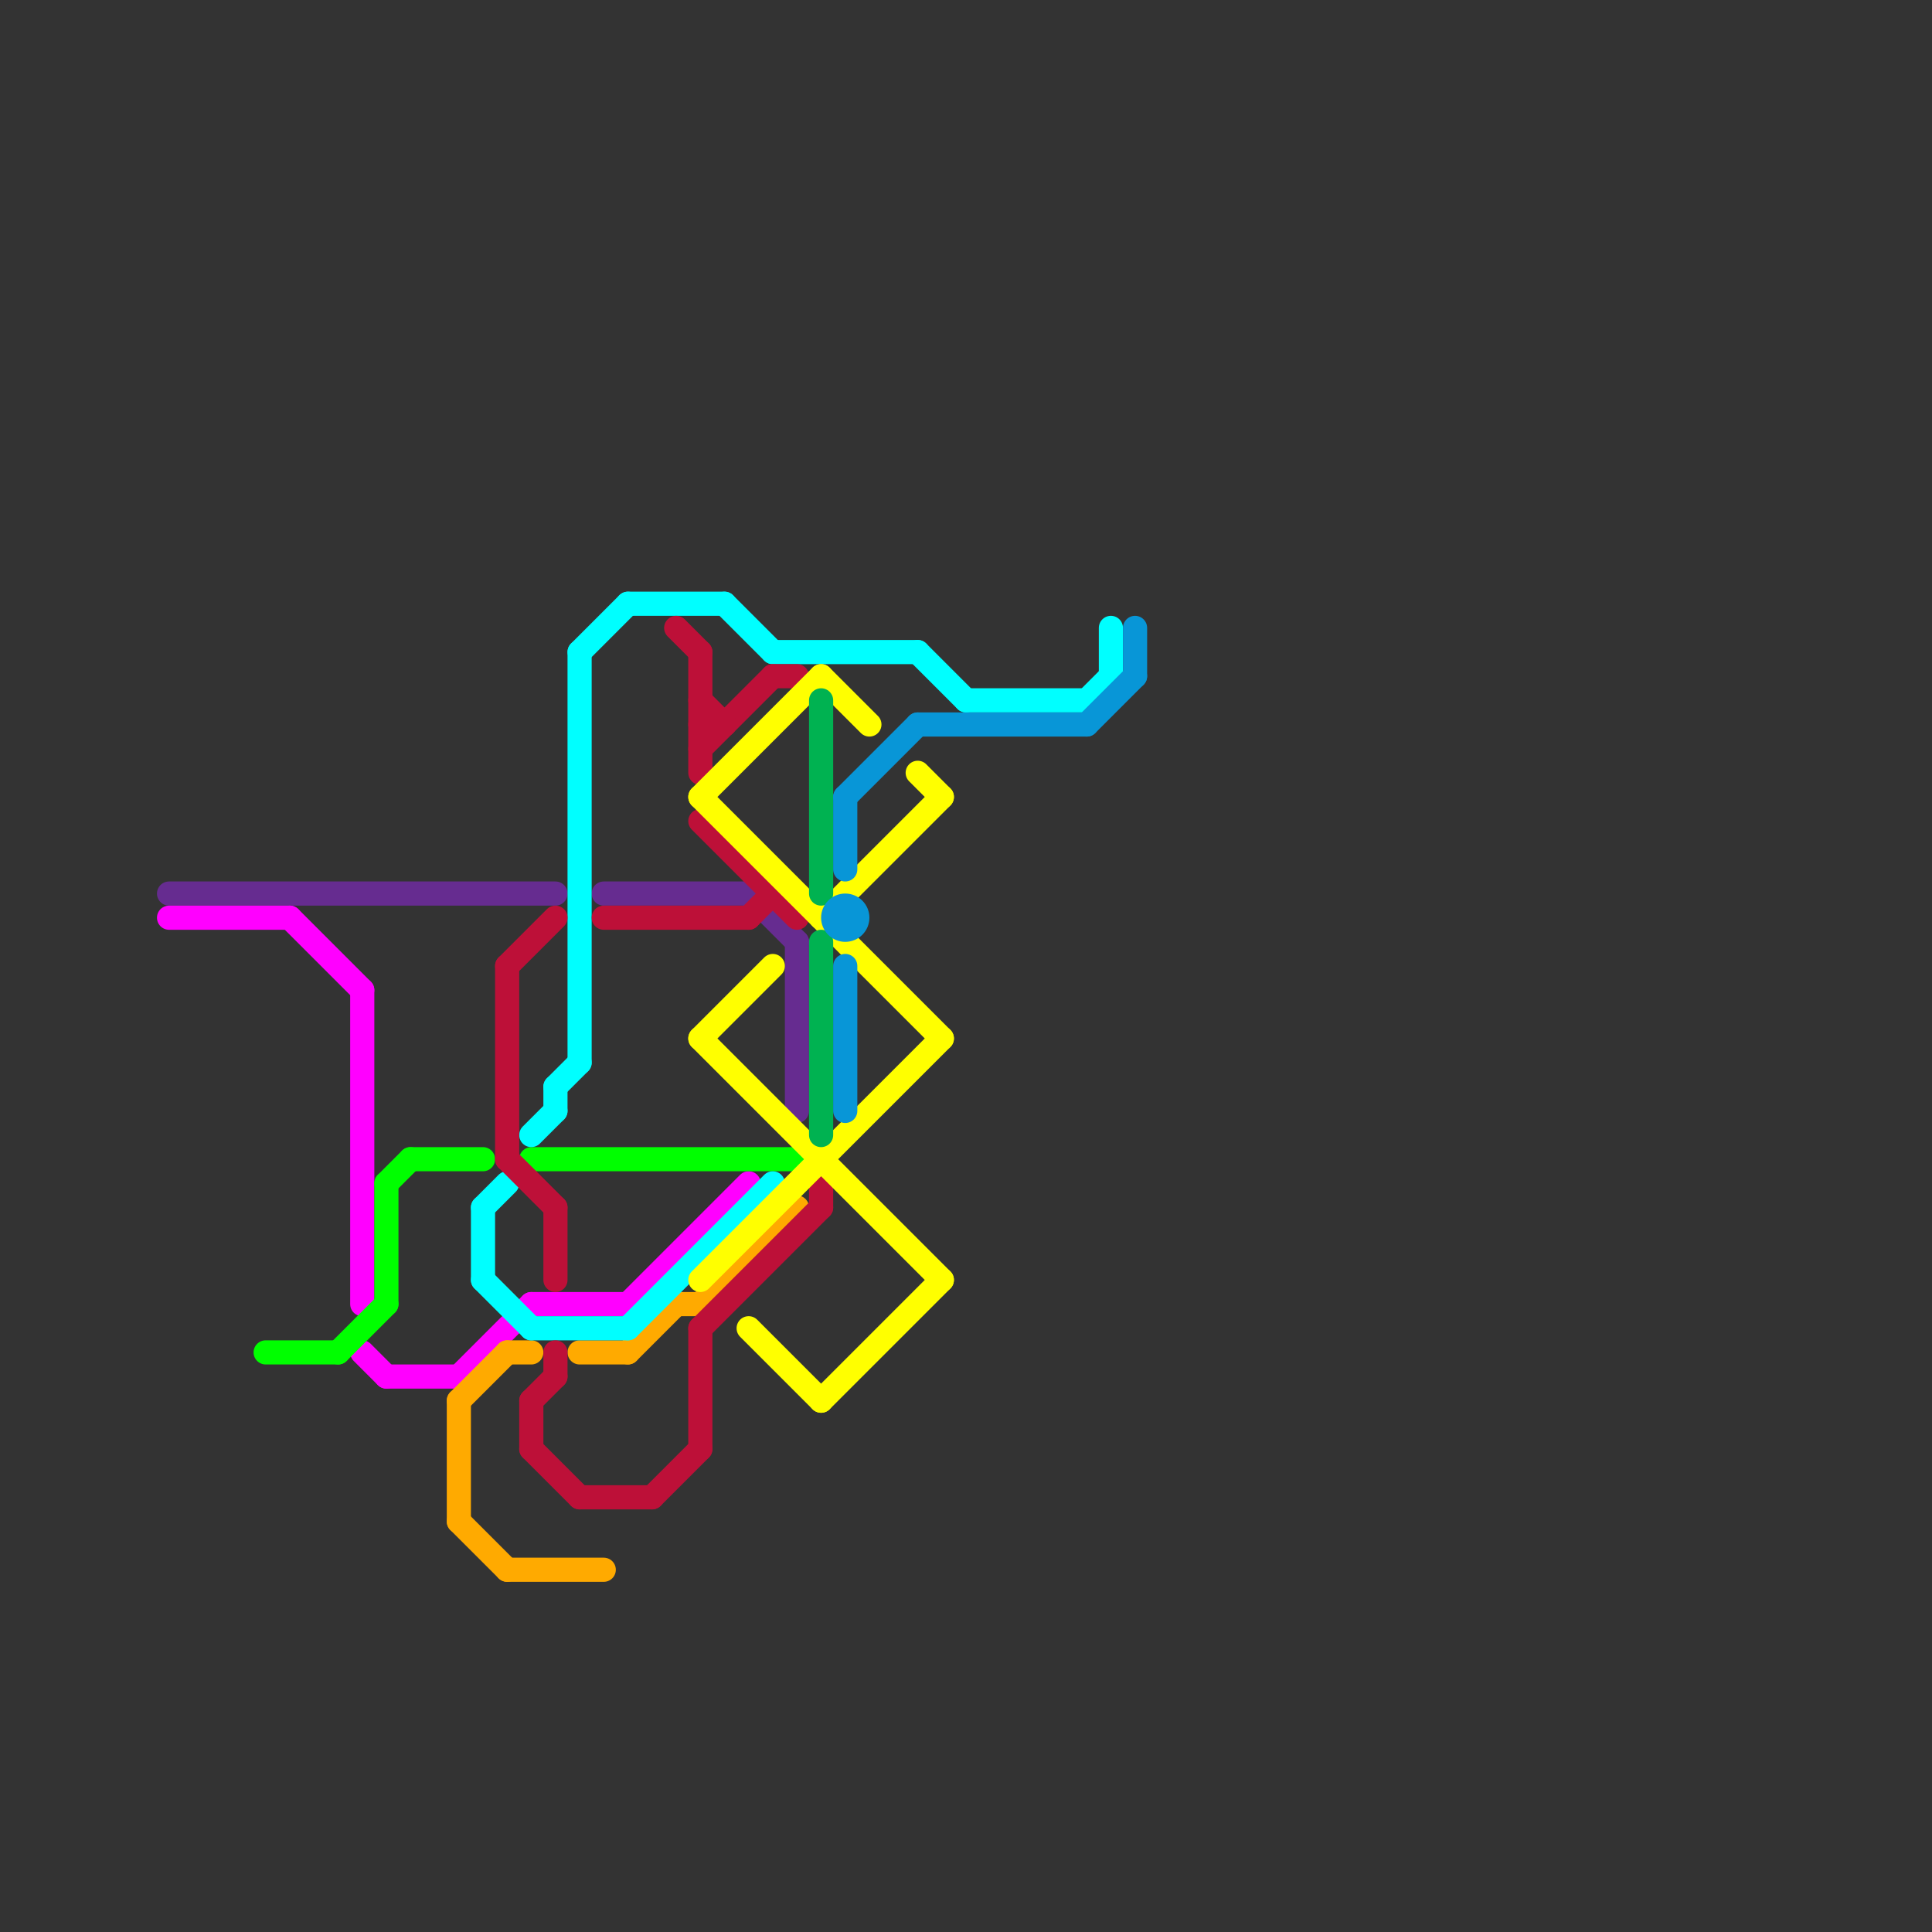 
<svg version="1.1" xmlns="http://www.w3.org/2000/svg" viewBox="0 0 80 80">
<rect x="0" y="0" width="80" height="80" fill="#333333" stroke="none"/>
<style>text { font: 1px Helvetica; font-weight: 600; white-space: pre; dominant-baseline: central; } line { stroke-width: 1; fill: none; stroke-linecap: round; stroke-linejoin: round; } .c0 { stroke: #662c90 } .c1 { stroke: #ff00ff } .c2 { stroke: #00ff00 } .c3 { stroke: #ffaa00 } .c4 { stroke: #00ffff } .c5 { stroke: #bd1038 } .c6 { stroke: #ffff00 } .c7 { stroke: #00b251 } .c8 { stroke: #0896d7 }</style><defs><g id="wm-xf"><circle r="1.2" fill="#000"/><circle r="0.9" fill="#fff"/><circle r="0.6" fill="#000"/><circle r="0.3" fill="#fff"/></g><g id="wm"><circle r="0.6" fill="#000"/><circle r="0.3" fill="#fff"/></g></defs><line class="c0" x1="7" y1="37" x2="23" y2="37"/><line class="c0" x1="25" y1="37" x2="31" y2="37"/><line class="c0" x1="33" y1="39" x2="33" y2="46"/><line class="c0" x1="31" y1="37" x2="33" y2="39"/><line class="c1" x1="16" y1="57" x2="19" y2="57"/><line class="c1" x1="22" y1="54" x2="26" y2="54"/><line class="c1" x1="19" y1="57" x2="22" y2="54"/><line class="c1" x1="7" y1="38" x2="12" y2="38"/><line class="c1" x1="12" y1="38" x2="15" y2="41"/><line class="c1" x1="15" y1="41" x2="15" y2="54"/><line class="c1" x1="26" y1="54" x2="31" y2="49"/><line class="c1" x1="15" y1="56" x2="16" y2="57"/><line class="c2" x1="22" y1="48" x2="33" y2="48"/><line class="c2" x1="16" y1="49" x2="16" y2="54"/><line class="c2" x1="16" y1="49" x2="17" y2="48"/><line class="c2" x1="17" y1="48" x2="20" y2="48"/><line class="c2" x1="14" y1="56" x2="16" y2="54"/><line class="c2" x1="11" y1="56" x2="14" y2="56"/><line class="c3" x1="29" y1="54" x2="33" y2="50"/><line class="c3" x1="26" y1="56" x2="28" y2="54"/><line class="c3" x1="21" y1="56" x2="22" y2="56"/><line class="c3" x1="19" y1="63" x2="21" y2="65"/><line class="c3" x1="19" y1="58" x2="21" y2="56"/><line class="c3" x1="19" y1="58" x2="19" y2="63"/><line class="c3" x1="21" y1="65" x2="25" y2="65"/><line class="c3" x1="24" y1="56" x2="26" y2="56"/><line class="c3" x1="28" y1="54" x2="29" y2="54"/><line class="c4" x1="32" y1="27" x2="38" y2="27"/><line class="c4" x1="22" y1="55" x2="26" y2="55"/><line class="c4" x1="20" y1="53" x2="22" y2="55"/><line class="c4" x1="26" y1="55" x2="32" y2="49"/><line class="c4" x1="38" y1="27" x2="40" y2="29"/><line class="c4" x1="22" y1="47" x2="23" y2="46"/><line class="c4" x1="24" y1="27" x2="24" y2="44"/><line class="c4" x1="46" y1="26" x2="46" y2="28"/><line class="c4" x1="20" y1="50" x2="21" y2="49"/><line class="c4" x1="24" y1="27" x2="26" y2="25"/><line class="c4" x1="45" y1="29" x2="46" y2="28"/><line class="c4" x1="23" y1="45" x2="24" y2="44"/><line class="c4" x1="40" y1="29" x2="45" y2="29"/><line class="c4" x1="23" y1="45" x2="23" y2="46"/><line class="c4" x1="30" y1="25" x2="32" y2="27"/><line class="c4" x1="20" y1="50" x2="20" y2="53"/><line class="c4" x1="26" y1="25" x2="30" y2="25"/><line class="c5" x1="32" y1="28" x2="33" y2="28"/><line class="c5" x1="29" y1="29" x2="30" y2="30"/><line class="c5" x1="25" y1="38" x2="31" y2="38"/><line class="c5" x1="22" y1="58" x2="23" y2="57"/><line class="c5" x1="23" y1="50" x2="23" y2="53"/><line class="c5" x1="21" y1="40" x2="21" y2="48"/><line class="c5" x1="31" y1="38" x2="32" y2="37"/><line class="c5" x1="34" y1="49" x2="34" y2="50"/><line class="c5" x1="28" y1="26" x2="29" y2="27"/><line class="c5" x1="29" y1="55" x2="34" y2="50"/><line class="c5" x1="27" y1="62" x2="29" y2="60"/><line class="c5" x1="29" y1="31" x2="32" y2="28"/><line class="c5" x1="23" y1="56" x2="23" y2="57"/><line class="c5" x1="29" y1="55" x2="29" y2="60"/><line class="c5" x1="29" y1="34" x2="33" y2="38"/><line class="c5" x1="22" y1="58" x2="22" y2="60"/><line class="c5" x1="21" y1="40" x2="23" y2="38"/><line class="c5" x1="29" y1="27" x2="29" y2="32"/><line class="c5" x1="24" y1="62" x2="27" y2="62"/><line class="c5" x1="22" y1="60" x2="24" y2="62"/><line class="c5" x1="21" y1="48" x2="23" y2="50"/><line class="c5" x1="29" y1="30" x2="30" y2="30"/><line class="c6" x1="38" y1="32" x2="39" y2="33"/><line class="c6" x1="31" y1="55" x2="34" y2="58"/><line class="c6" x1="29" y1="43" x2="32" y2="40"/><line class="c6" x1="34" y1="38" x2="39" y2="33"/><line class="c6" x1="29" y1="33" x2="34" y2="28"/><line class="c6" x1="29" y1="53" x2="39" y2="43"/><line class="c6" x1="34" y1="28" x2="36" y2="30"/><line class="c6" x1="29" y1="43" x2="39" y2="53"/><line class="c6" x1="29" y1="33" x2="39" y2="43"/><line class="c6" x1="34" y1="58" x2="39" y2="53"/><line class="c7" x1="34" y1="39" x2="34" y2="47"/><line class="c7" x1="34" y1="29" x2="34" y2="37"/><line class="c8" x1="35" y1="33" x2="38" y2="30"/><line class="c8" x1="47" y1="26" x2="47" y2="28"/><line class="c8" x1="35" y1="33" x2="35" y2="36"/><line class="c8" x1="35" y1="40" x2="35" y2="46"/><line class="c8" x1="38" y1="30" x2="45" y2="30"/><line class="c8" x1="45" y1="30" x2="47" y2="28"/><circle cx="35" cy="38" r="1" fill="#0896d7" />
</svg>

